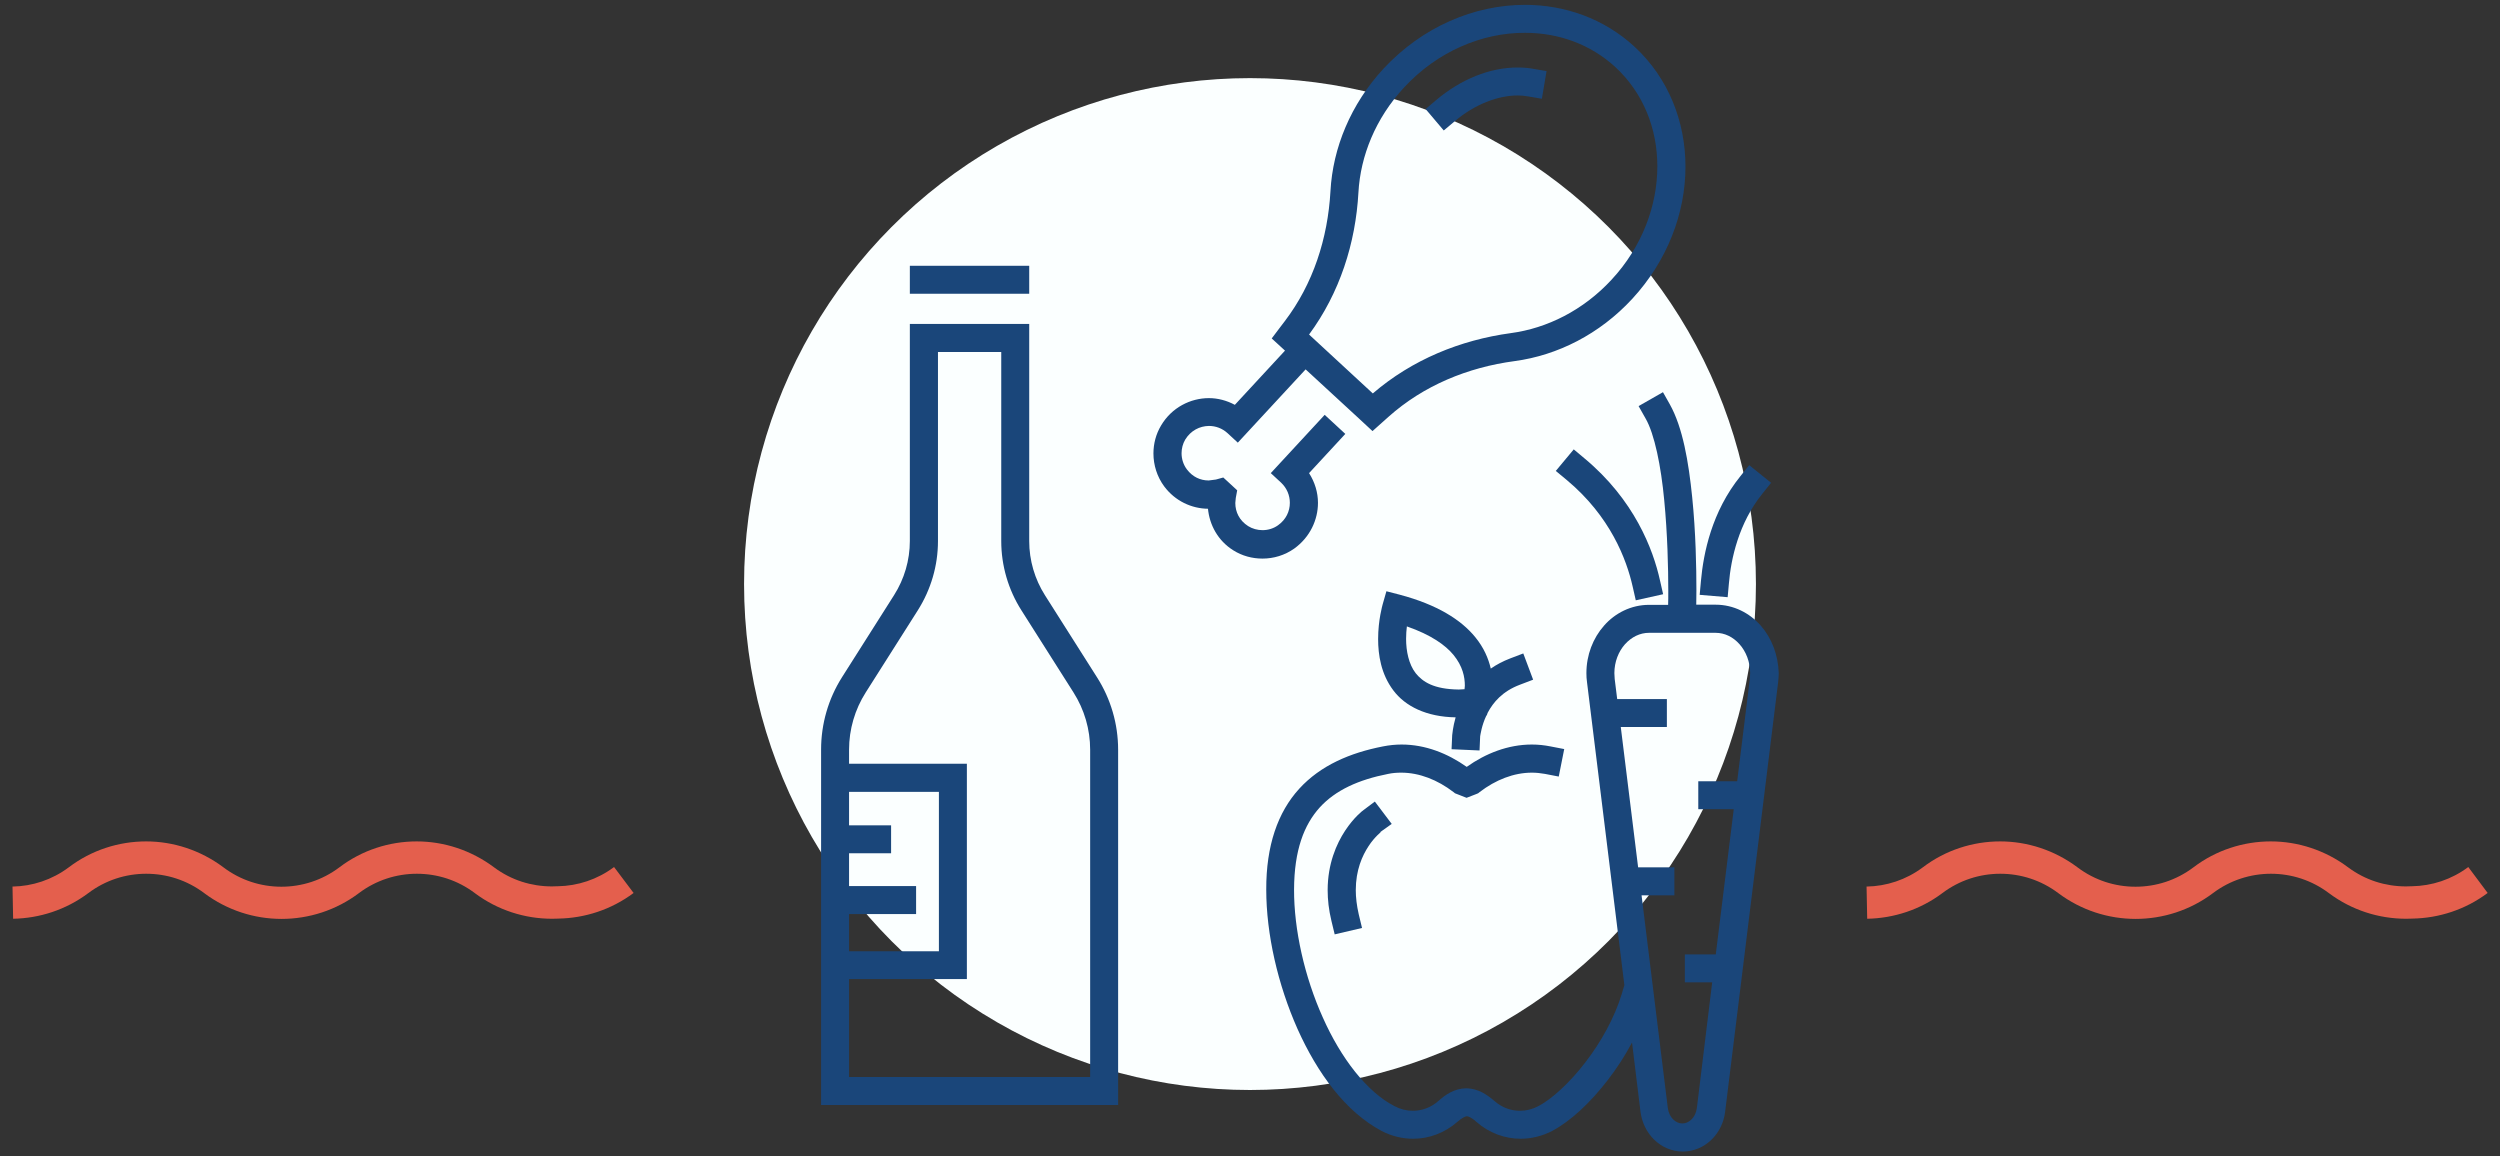 <?xml version="1.0" encoding="utf-8"?>
<!-- Generator: Adobe Illustrator 24.1.3, SVG Export Plug-In . SVG Version: 6.00 Build 0)  -->
<svg version="1.1" id="Vrstva_1" xmlns="http://www.w3.org/2000/svg" xmlns:xlink="http://www.w3.org/1999/xlink" x="0px" y="0px"
	 width="160px" height="74px" viewBox="0 0 160 74" style="enable-background:new 0 0 160 74;" xml:space="preserve">
<rect x="0" y="0" width="160" height="74" fill="#333333" stroke="none"/>
<style type="text/css">
	.st0{fill:#FBFFFF;}
	.st1{fill:#E45F4D;}
	.st2{fill:#1A467A;}
</style>
<g>
	<circle class="st0" cx="80" cy="37.38" r="32.38"/>
	<path class="st1" d="M39.3,55.49c-1.07,0.8-2.33,1.21-3.6,1.23l-0.02,0l-0.02,0l-0.34,0.01c-1.31,0-2.6-0.4-3.7-1.22
		c-1.47-1.1-3.21-1.66-4.95-1.66c-1.74,0-3.49,0.55-4.95,1.66c-1.1,0.83-2.41,1.24-3.71,1.24c-1.31,0-2.61-0.41-3.71-1.24
		c-1.47-1.1-3.21-1.66-4.95-1.66c-1.74,0-3.49,0.55-4.95,1.66c-1.07,0.8-2.33,1.21-3.6,1.23l0.04,2.06
		c1.69-0.03,3.38-0.57,4.81-1.64c1.1-0.83,2.4-1.24,3.71-1.24c1.31,0,2.61,0.41,3.71,1.24c1.47,1.1,3.21,1.65,4.95,1.65
		c1.74,0,3.49-0.55,4.95-1.65c1.1-0.83,2.41-1.24,3.71-1.24c1.31,0,2.61,0.41,3.71,1.24c1.47,1.1,3.21,1.64,4.94,1.64l0.45-0.01
		l-0.04,0c1.69-0.03,3.38-0.57,4.81-1.64L39.3,55.49L39.3,55.49z"/>
	<path class="st1" d="M157.97,55.49c-1.07,0.8-2.33,1.21-3.61,1.23l-0.02,0l-0.02,0l-0.34,0.01c-1.31,0-2.6-0.4-3.7-1.22
		c-1.47-1.1-3.21-1.66-4.95-1.66c-1.74,0-3.49,0.55-4.95,1.66c-1.1,0.83-2.4,1.24-3.71,1.24c-1.31,0-2.61-0.41-3.71-1.24
		c-1.47-1.1-3.21-1.66-4.95-1.66c-1.74,0-3.49,0.55-4.95,1.66c-1.07,0.8-2.33,1.21-3.6,1.23l0.04,2.06
		c1.69-0.03,3.38-0.57,4.81-1.64c1.1-0.83,2.4-1.24,3.71-1.24c1.31,0,2.61,0.41,3.71,1.24c1.47,1.1,3.21,1.65,4.95,1.65
		c1.74,0,3.49-0.55,4.95-1.65c1.1-0.83,2.41-1.24,3.71-1.24c1.31,0,2.61,0.41,3.71,1.24c1.47,1.1,3.21,1.64,4.94,1.64l0.45-0.01
		l-0.04,0c1.69-0.03,3.38-0.57,4.81-1.64L157.97,55.49L157.97,55.49z"/>
	<g>
		<path class="st2" d="M66.88,38.1c-0.66-1.04-1.01-2.24-1.01-3.47V20.73h-7.64v13.89c0,1.23-0.35,2.43-1.01,3.47l-3.33,5.25
			c-0.88,1.39-1.34,2.99-1.34,4.63v0.9v3.94v1.79v2.1v1.79v4.17v8.06h19.01V47.98c0-1.64-0.47-3.25-1.35-4.63L66.88,38.1z
			 M54.34,58.5h4.29v-1.79h-4.29v-2.1h2.69v-1.79h-2.69v-2.14h5.75l0,10.2h-5.75V58.5z M69.76,68.93H54.34v-6.27h7.54v-0.9V48.88
			h-7.54v-0.9c0-1.3,0.37-2.57,1.07-3.67l3.33-5.25c0.84-1.33,1.29-2.86,1.29-4.43v-12.1h4.05l0,12.1c0,1.57,0.45,3.11,1.29,4.43
			l3.33,5.25c0.7,1.1,1.07,2.37,1.07,3.67V68.93z"/>
		<rect x="58.23" y="17.01" class="st2" width="7.64" height="1.79"/>
		<path class="st2" d="M95.13,45.79l0.02,0l0.06-0.17c0.36-0.68,0.95-1.38,2.07-1.8l0.84-0.32l-0.63-1.68l-0.84,0.32
			c-0.47,0.18-0.88,0.4-1.24,0.65c-0.15-0.64-0.44-1.34-1-2.02c-0.9-1.1-2.42-2.07-4.83-2.71l-0.85-0.22l-0.24,0.84
			c-0.01,0.05-0.29,0.99-0.29,2.22c0,1,0.18,2.23,0.97,3.28c0.76,1.02,2.12,1.7,3.99,1.73c-0.18,0.63-0.21,1.09-0.22,1.14l-0.04,0.9
			l1.79,0.08l0.04-0.9h0l0-0.01C94.75,47.03,94.82,46.44,95.13,45.79z M90.6,43.08c-0.44-0.57-0.61-1.41-0.61-2.19
			c0-0.29,0.02-0.56,0.05-0.8c1.55,0.54,2.47,1.2,2.98,1.82c0.6,0.73,0.73,1.43,0.73,1.97c0,0.1-0.02,0.15-0.02,0.23
			c-0.12,0.01-0.26,0.02-0.37,0.02C91.76,44.11,91.05,43.64,90.6,43.08z"/>
		<path class="st2" d="M87.99,51.3l-0.72,0.54c-0.06,0.04-0.62,0.47-1.18,1.32c-0.56,0.85-1.12,2.13-1.12,3.81
			c0,0.61,0.07,1.26,0.24,1.96l0.21,0.87l1.75-0.41l-0.21-0.87c-0.13-0.57-0.19-1.08-0.19-1.55c0-1.28,0.41-2.2,0.82-2.82
			c0.2-0.31,0.41-0.54,0.56-0.69l0.17-0.16l0.04-0.03l-0.02-0.02l0.73-0.52L87.99,51.3z"/>
		<path class="st2" d="M112.68,40.03c-0.71-0.8-1.73-1.33-2.88-1.33h-1.24c0-0.25,0.01-0.54,0.01-0.92c0-1.45-0.04-3.71-0.27-5.96
			c-0.23-2.26-0.6-4.45-1.43-5.94l-0.44-0.78l-1.56,0.89l0.44,0.78c0.58,0.99,1,3.09,1.2,5.24c0.21,2.15,0.26,4.38,0.26,5.78
			c0,0.38,0,0.67-0.01,0.92h-1.22c-1.15,0-2.18,0.53-2.88,1.33c-0.71,0.8-1.13,1.88-1.13,3.04c0,0.2,0.01,0.39,0.04,0.59l2.39,19.38
			l-0.17,0.57c-0.46,1.52-1.34,3.1-2.35,4.4c-1,1.3-2.14,2.33-2.98,2.77c-0.38,0.2-0.78,0.3-1.18,0.3c-0.58,0-1.15-0.2-1.64-0.63
			c-0.45-0.38-1-0.79-1.79-0.81c-0.79,0.01-1.35,0.42-1.79,0.81c-0.49,0.43-1.06,0.63-1.64,0.63c-0.4,0-0.8-0.1-1.18-0.3
			c-1.76-0.91-3.42-3.06-4.58-5.67c-1.17-2.6-1.85-5.63-1.84-8.19c0.01-2.53,0.64-4.14,1.64-5.25c1.01-1.11,2.49-1.78,4.38-2.15
			c0.28-0.06,0.56-0.08,0.84-0.08c1.16,0,2.32,0.46,3.34,1.24l0.1,0.08l0.41,0.16l0.33,0.13l0.62-0.24l0.12-0.05l0.1-0.08
			c1.02-0.78,2.18-1.24,3.34-1.24c0.28,0,0.56,0.03,0.84,0.08l0.88,0.17l0.35-1.76l-0.88-0.17l0,0c-0.4-0.08-0.79-0.12-1.19-0.12
			c-1.53,0-2.96,0.57-4.17,1.43c-1.22-0.86-2.64-1.43-4.17-1.43c-0.39,0-0.79,0.04-1.19,0.12c-2.1,0.41-3.99,1.21-5.36,2.71
			c-1.37,1.5-2.12,3.64-2.11,6.45c0,2.86,0.74,6.08,2,8.92c1.27,2.83,3.06,5.29,5.38,6.53c0.63,0.33,1.33,0.5,2.02,0.5
			c1.01,0,2.02-0.37,2.83-1.08c0.31-0.28,0.56-0.37,0.61-0.36c0.05-0.01,0.3,0.07,0.61,0.36c0.81,0.71,1.82,1.08,2.83,1.08
			c0.69,0,1.38-0.17,2.02-0.5c1.2-0.64,2.44-1.81,3.56-3.26c0.57-0.74,1.1-1.55,1.55-2.4l0.54,4.42c0.17,1.4,1.27,2.55,2.71,2.56
			c1.44-0.01,2.55-1.16,2.71-2.56l3.39-27.47c0.02-0.2,0.04-0.4,0.04-0.59C113.8,41.91,113.39,40.83,112.68,40.03z M108.6,70.91
			c-0.08,0.63-0.53,1-0.93,0.99c-0.4,0.01-0.85-0.36-0.93-0.99l-1.68-13.61h2.1v-1.79h-2.32l-1.11-8.98h2.95v-1.79h-3.18l-0.16-1.29
			l-0.02-0.37c0-0.73,0.27-1.39,0.68-1.85c0.42-0.46,0.95-0.73,1.54-0.73h4.25c0.59,0,1.12,0.26,1.54,0.73
			c0.41,0.46,0.68,1.13,0.68,1.85l-0.02,0.37L111.18,50h-2.49v1.79h2.27l-1.15,9.29h-1.98v1.79h1.75L108.6,70.91z"/>
		<path class="st2" d="M100.72,28.76l-1.15,1.38l0.69,0.57c2.81,2.34,3.84,5.1,4.23,6.83l0.2,0.88l1.75-0.39l-0.2-0.88h0
			c-0.44-2-1.65-5.17-4.84-7.82L100.72,28.76z"/>
		<path class="st2" d="M110.65,37.34L110.65,37.34c0.13-1.58,0.63-3.87,2.14-5.74l0.56-0.7l-1.4-1.13l-0.56,0.7
			c-1.84,2.28-2.37,4.93-2.53,6.71l-0.08,0.89l1.79,0.15L110.65,37.34z"/>
		<path class="st2" d="M84.35,32.18c0-0.66-0.2-1.32-0.57-1.9l2.32-2.51l-1.32-1.22l-3.45,3.73l0.66,0.61
			c0.37,0.35,0.56,0.81,0.56,1.29c0,0.54-0.24,1.07-0.76,1.44c-0.28,0.2-0.63,0.31-0.99,0.31c-0.32,0-0.65-0.09-0.92-0.26
			c-0.56-0.36-0.82-0.9-0.82-1.48l0.03-0.32l0.09-0.49l-0.53-0.49l-0.36-0.33l-0.47,0.13l-0.46,0.06c-0.53,0-1.03-0.22-1.4-0.71
			c-0.22-0.29-0.34-0.66-0.34-1.03c0-0.31,0.08-0.61,0.23-0.87c0.36-0.59,0.93-0.87,1.52-0.88c0.43,0,0.85,0.15,1.19,0.46l0.66,0.61
			l4.34-4.69l3.44,3.17l0,0l0.84,0.78l1.03-0.92c2.23-1.99,5.06-3.16,8.07-3.56c2.74-0.37,5.43-1.72,7.52-3.98
			c2.26-2.45,3.41-5.5,3.41-8.47c0-2.86-1.08-5.66-3.26-7.67c-1.95-1.8-4.46-2.68-7.01-2.68c-3.25,0-6.58,1.41-9.07,4.1
			c-2.09,2.27-3.23,5.06-3.38,7.82c-0.17,3.03-1.11,5.94-2.92,8.32l-0.35,0.46l-0.49,0.65l0.85,0.78l-3.21,3.47
			c-0.52-0.28-1.09-0.43-1.66-0.43c-1.18,0-2.38,0.6-3.06,1.75c-0.33,0.55-0.49,1.17-0.49,1.79c0,0.74,0.23,1.49,0.69,2.11
			c0.7,0.94,1.76,1.42,2.8,1.43c0.1,1.03,0.63,2.04,1.62,2.66c0.57,0.36,1.22,0.53,1.87,0.53c0.71,0,1.42-0.21,2.03-0.64
			C83.84,34.38,84.35,33.27,84.35,32.18z M86.94,12.31c0.13-2.33,1.09-4.73,2.91-6.7C92,3.28,94.87,2.09,97.6,2.1
			c2.15,0,4.19,0.73,5.79,2.2c1.78,1.65,2.68,3.93,2.68,6.35c0,2.5-0.97,5.14-2.93,7.25c-1.81,1.96-4.13,3.11-6.45,3.42
			c-3.23,0.44-6.32,1.7-8.83,3.86l-4.08-3.77C85.74,18.75,86.76,15.57,86.94,12.31z"/>
		<path class="st2" d="M93.09,7.77L93.09,7.77c1.29-1.1,2.79-1.66,4.04-1.66c0.23,0,0.46,0.02,0.67,0.06l0.88,0.15l0.3-1.77
			L98.1,4.4c-0.32-0.06-0.65-0.08-0.98-0.08c-1.77,0-3.62,0.75-5.2,2.08l-0.68,0.58l1.16,1.37L93.09,7.77z"/>
	</g>
</g>
</svg>
